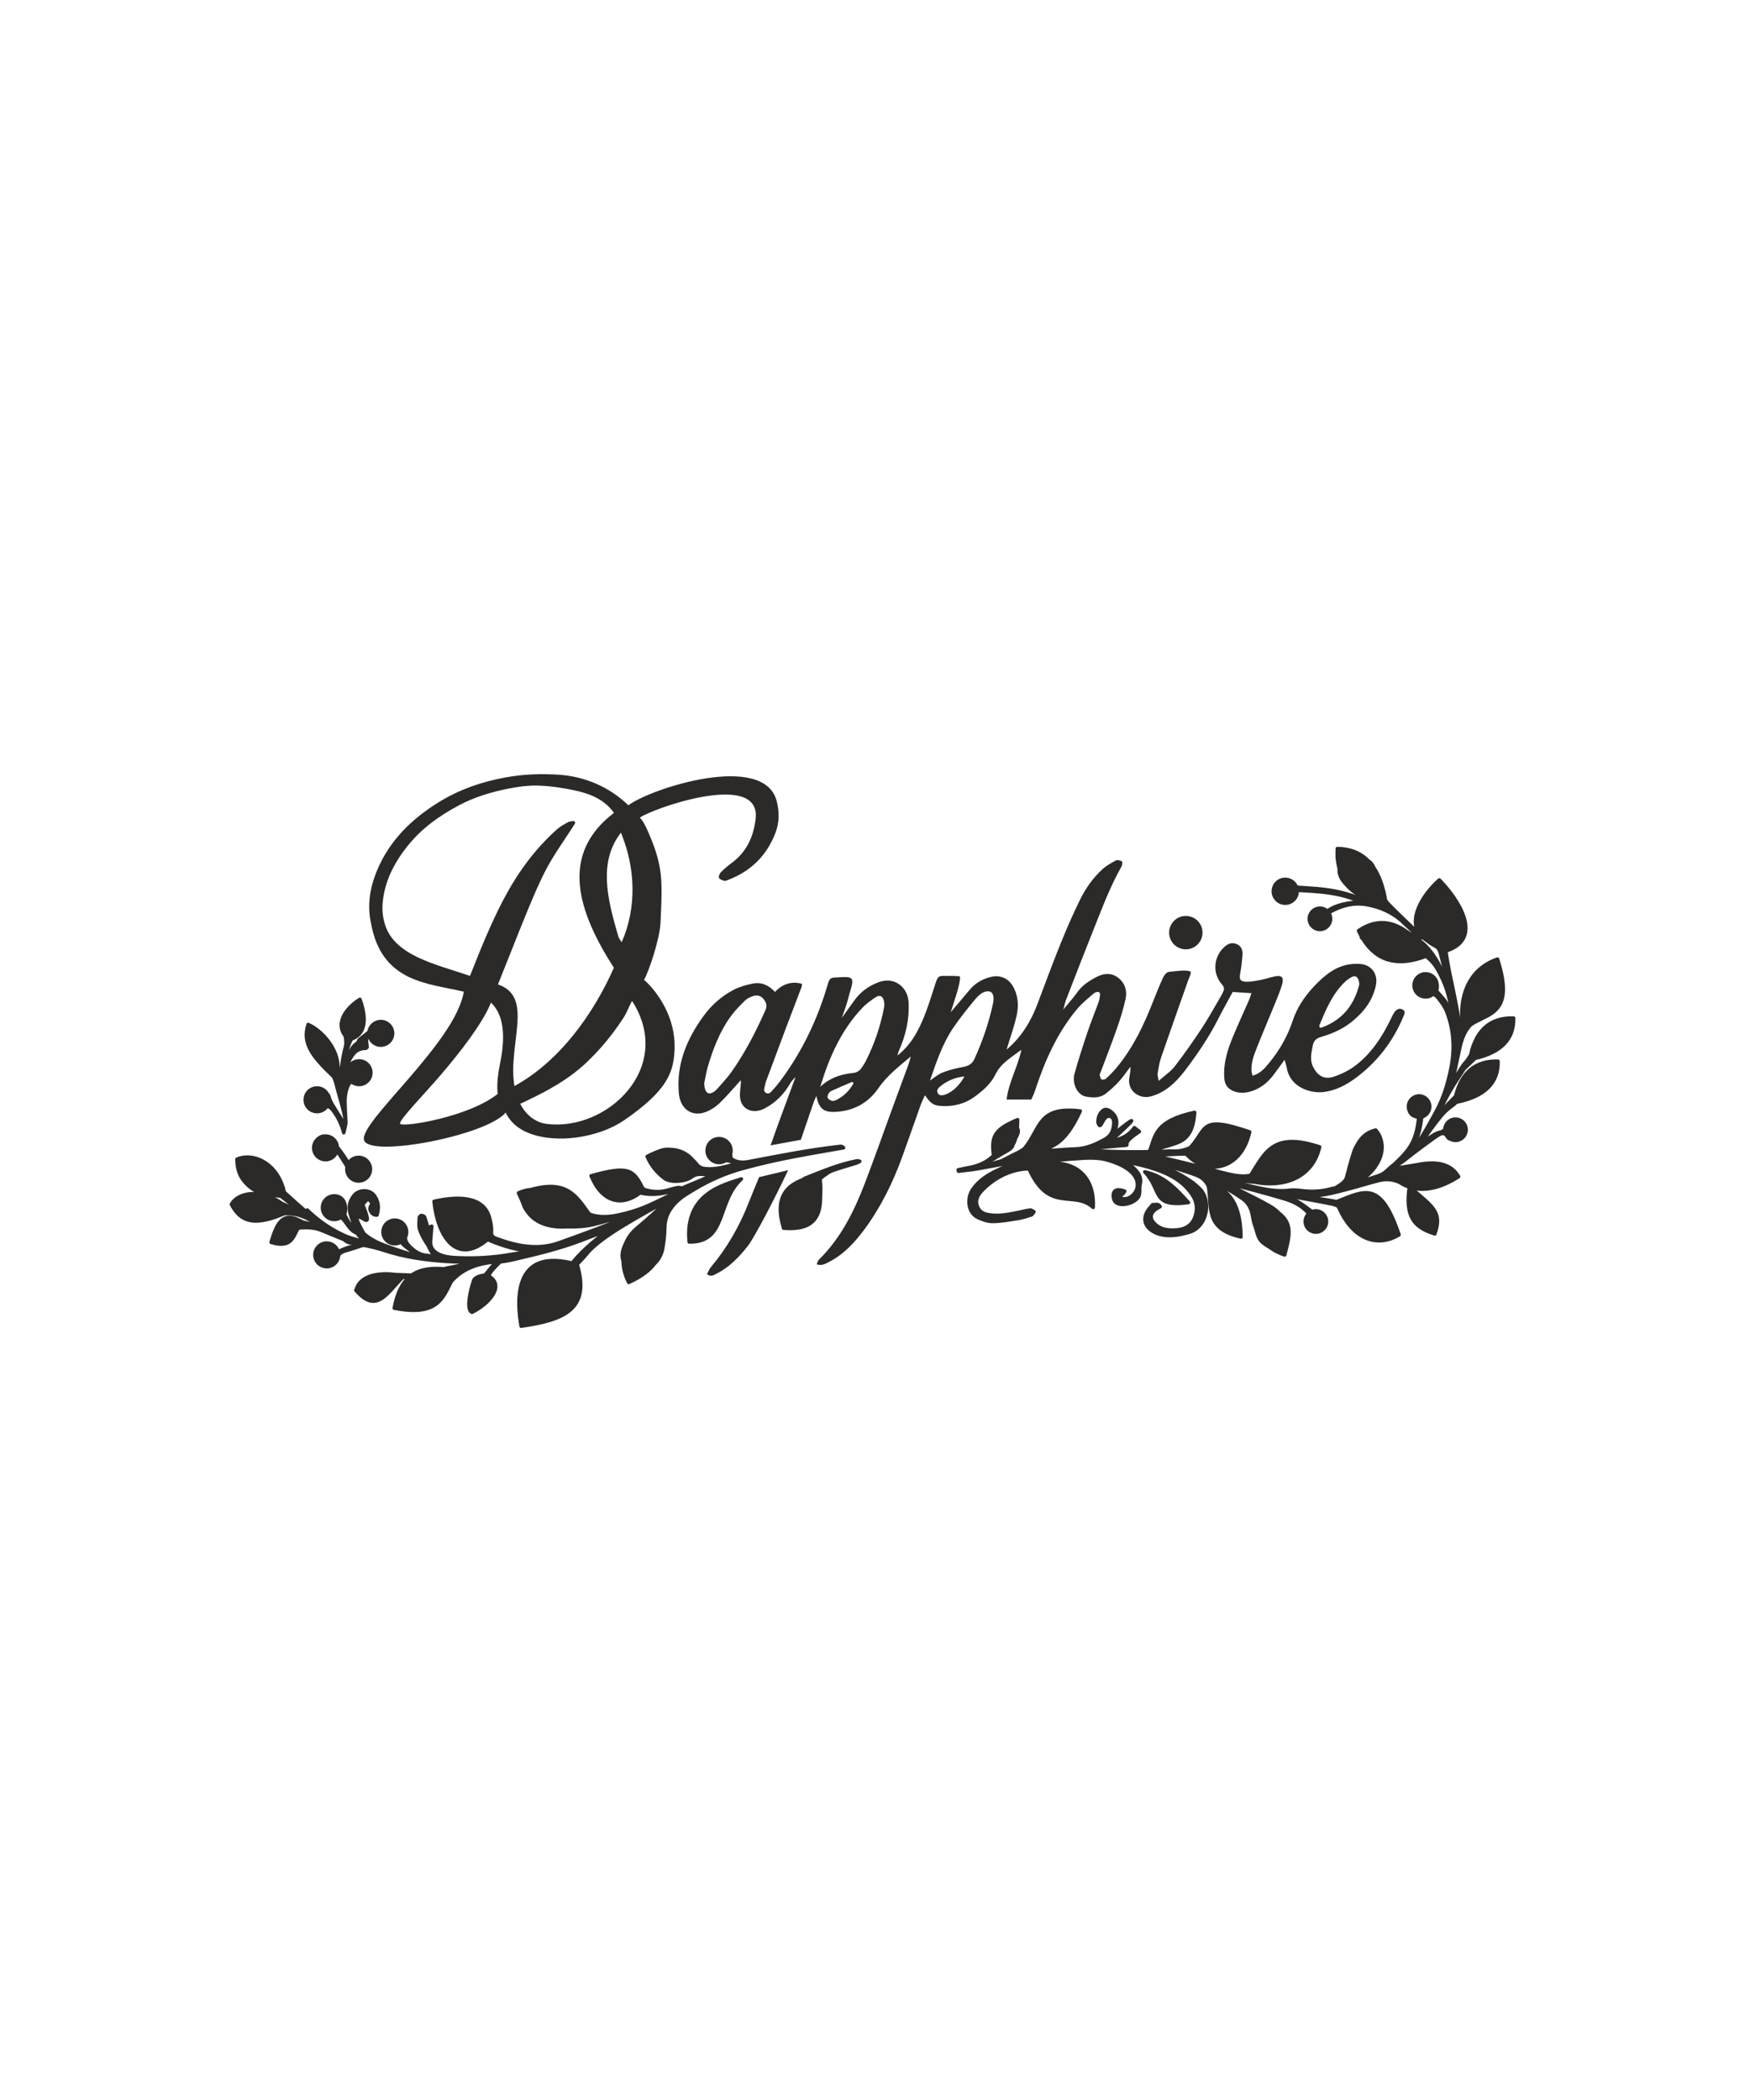<?xml version="1.0" encoding="UTF-8"?> <svg xmlns="http://www.w3.org/2000/svg" xmlns:xlink="http://www.w3.org/1999/xlink" xml:space="preserve" width="50mm" height="60mm" version="1.1" style="shape-rendering:geometricPrecision; text-rendering:geometricPrecision; image-rendering:optimizeQuality; fill-rule:evenodd; clip-rule:evenodd" viewBox="0 0 5000 6000"> <defs> <style type="text/css"> .str1 {stroke:#2B2A29;stroke-width:10;stroke-linecap:round;stroke-linejoin:round;stroke-miterlimit:10} .str0 {stroke:#2B2A29;stroke-width:10;stroke-linecap:round;stroke-linejoin:round;stroke-miterlimit:10} .fil0 {fill:none} .fil2 {fill:#2B2A29} .fil1 {fill:#2B2A29} </style> </defs> <g id="Слой_x0020_1">  <rect class="fil0" x="-6.13" y="5.67" width="5000" height="6000"></rect> <g id="_2119539998880"> <path class="fil1 str0" d="M1429.35 3605.25c1.37,-0.84 -39.84,36.13 -30.41,42.2 44.17,28.42 -5,79.87 -50.09,101.88 -17.54,-4.48 -6.06,-61.2 4.82,-91.41 3.24,-8.96 21.28,-13.94 30.23,-14.44 4.05,-0.23 23.15,-30.38 37.18,-38.93 -9.83,1.06 -16.4,2.05 -25.76,3.26 -42.79,6.37 -79.13,22.76 -106.03,53.97 -24.49,48.02 -40.25,100.09 -162.91,75.83 7.86,-43.36 22.62,-70.76 41.45,-87.74 -6.01,-0.09 -11.85,-0.39 -17.26,-0.15 -44.79,43.83 -74.54,106.47 -134.02,36.5l1.48 -2.42c12.96,-43.91 72.75,-47.45 111.57,-42.26 15.01,0.58 32.7,1.16 46.37,1.8 27.12,-19.26 61.04,-20.62 94.78,-17.96 1.07,-0.77 2.14,-1.52 3.33,-1.77 24.72,-4.77 49.51,-9.42 74.13,-17.17 -24.2,-0.74 -48.46,-0.78 -72.63,-2.37 -60.78,-3.95 -120.6,-12.47 -178.91,-31.73 -31.68,-10.45 -65.04,-16.19 -98.04,-21.72 -8.83,-1.49 -12.49,-7.75 -19.31,-10.43 -20.05,-7.89 -39.95,-16.21 -59.81,-24.57 -19.28,-8.11 -39.66,-8.8 -59.9,-7.76 -3.03,0.15 -6.1,1.32 -9.09,2.93 -13.09,25.28 -19.98,56.18 -76.02,38.7 15.23,-51.56 31.83,-87.86 79.65,-63.21 1.09,0.37 2.19,0.77 3.34,1.21l-0.35 0.33 0.01 0.08 0.35 -0.4c2.43,1.34 4.86,2.72 7.32,4.07l-0.01 0.02c15.88,3.66 31.8,7.33 45.9,10.6 -29.39,-23.16 -64.38,-37.62 -98.95,-34.47 -77.69,33.15 -118.13,25.86 -144.24,-15.74 -2.51,-3.41 -4.71,-7.25 -6.38,-11.41 19.93,-34.68 84.03,-44.33 143.78,-2.64 9.51,4.45 19.01,8.91 28.56,13.28 8,3.68 16.32,6.68 24.47,10l3.5 3.96 -3.49 -3.99 0.31 -0.25 -0.01 -0.01c-17.57,-13.61 -35.28,-27.03 -52.63,-40.93 -1.07,-0.84 -2.14,-1.59 -3.24,-2.24 -11.27,-1.17 -21.54,-2.76 -30.91,-4.8 -29.21,-0.87 -52.79,-13.96 -71.83,-35.5 -15.62,-17.66 -22.49,-39.07 -22.61,-65.43 42.35,-19.11 109.2,6.65 131.63,80.96l1.04 0.93c-0.12,0.59 -0.2,1.17 -0.26,1.75 0.86,3.02 1.63,6.12 2.34,9.29 0.91,1.4 2.04,2.73 3.41,3.99 18.55,17.14 37.53,33.8 56.52,50.43 0.74,0.65 3.34,-0.82 5.06,-1.29l1.14 -0.88c31.1,30.21 66.55,54.65 105.68,72.55 22.13,10.14 46.96,14.41 70.57,21.31l1.09 0.42 -1.09 -0.43 0.35 -0.5 -0.01 0c-12.65,-7.49 -26.77,-13.05 -34.21,-27.11l0 -0.01c-15.51,-5.04 -23.65,-18.46 -32.43,-30.41 -4.27,-5.85 -8.31,-11.21 -13.47,-14.99 -5.76,4.06 -12.82,6.34 -20.4,6.11 -18.61,-0.57 -33.22,-16.12 -32.65,-34.73 0.57,-18.61 16.11,-33.22 34.72,-32.65 25.27,0.78 36.44,25.78 28.54,53.67 8.09,17.12 17.6,32.97 32.12,45.09 -5.33,-15.61 -11.23,-31.05 -15.88,-46.85 -5.68,-19.35 -2.85,-36.41 10.66,-53.24 13.04,-16.31 44.91,-19.21 59.3,2.18 11.43,16.94 12.29,35.22 6.2,53.88 -11.59,2.5 -30.01,-16.94 -12.6,-31.94 -3.48,-4.43 -7.01,-8.91 -12.91,-16.41 -3.89,7.99 -14.54,14.54 -14.74,19.29 35.49,88.1 -15.39,11.15 -16.52,42.5 4.31,13.63 12.5,26.02 19,38.93l-0.47 0.62 0.48 -0.6 0.29 0.31 -1.14 0.78 -0.04 0.04 1.17 -0.82c27,24.71 61.21,34.84 94.55,46.53 18.46,6.47 37.23,12.04 55.93,17.83 2.12,0.66 4.58,0.23 5.07,0.24 -12.3,-9.16 -25.67,-18.53 -38.28,-28.83 -4.11,-3.33 -7.96,-7.03 -9.75,-12.28 -5.7,3.9 -12.64,6.09 -20.07,5.86 -18.61,-0.57 -33.23,-16.1 -32.66,-34.72 0.57,-18.62 16.12,-33.23 34.73,-32.65 18.61,0.57 33.22,16.1 32.65,34.72 -0.15,4.89 -1.32,9.51 -3.33,13.63 -0.86,9.74 4.03,17.98 10.43,24.7 13.68,14.38 29.46,26.08 50.67,27.55 36.29,4.76 16.51,4.25 4.45,-27.3 -9.64,-13.94 -18.63,-28.95 -24.31,-44.8 -3.92,-10.74 -1.85,-23.69 -1.71,-35.63 0.05,-2.26 3.77,-6.3 5.77,-6.3 3.2,0 8.36,1.95 9.29,4.39 3.8,9.84 6.28,20.18 9.58,31.43 1.59,-0.75 4.97,-2.35 10.99,-5.19 -1.21,15.37 -2.24,28.73 -3.36,42.06 -3.13,38.2 41.97,46.16 67.6,47.66 55.26,3.19 110,0.28 164.54,-9.54 20.79,-3.74 42.05,-4.68 63.08,-8.16 -43.81,-2.14 -84.92,-14 -124.89,-30.7 -2.54,-1.06 -4.81,-2.17 -6.8,-3.54 -89.93,76.54 -143.5,-9.35 -153.59,-108.72 59.6,-13.91 145.19,-19.72 159.83,51.85 2.96,11.06 4.94,24.48 4.35,30.62 -1.29,13.52 0.97,18.91 13.13,23.44 58.78,21.82 119.08,34.13 180.05,12.26 37.61,-13.48 173.25,-61.52 199.53,-78.96 0.01,-0.29 -10.07,1.04 -11.18,1.36 -29.89,8.48 -59.47,18.24 -89.65,25.5 -24.87,5.95 -49.99,7.11 -75.19,6.33 -48.12,3.42 -91.18,-9.05 -114.72,-43.65 -4.59,-5.8 -8.32,-12.5 -10.97,-20.36 -3.75,-11.17 -9.24,-21.74 -13.91,-32.42 11.91,-5.66 24.2,-8.8 34.51,-9.32 103.48,-29.14 129.86,16.72 167.86,69.6 9.24,3.96 19.38,5.87 29.99,6.89 24.35,2.3 47.82,-2.48 71.2,-8.36 58.09,-14.5 89.43,-33.74 147.38,-61.24 32.51,-15.37 -5.22,-4.4 -17.22,-1.19 -28.76,7.66 -57.69,10.45 -86.14,3.38 -52.12,40.23 -108.94,27.52 -140.09,-48.63 105.69,-29.81 121.44,-18.38 147.59,35.82 2.93,2.28 6.37,4.07 10.6,5.14 19.35,4.85 38.79,5.78 58.29,0.44 10.51,-2.83 20.8,-5.89 31.37,-7.95 1.68,-0.32 12.86,0.85 11.73,2.52 3.01,-4.22 75.45,-30.06 85.8,-39.8 -22.54,2.35 -39.58,-7.01 -59.34,7.81 -16.08,12.06 -58.65,16.53 -76.47,3.16 -22.01,-16.53 -39.27,-37.75 -49.38,-62.52 8.29,-5.04 40.98,-19.61 52.39,-20.17 32.65,-1.61 59.25,7.62 79.18,31.57 11.98,10.07 12.62,20.92 33.3,23.31 30.02,3.54 57.97,-5.44 86.15,-12.83 0.09,-1.47 0.2,-2.92 0.29,-4.39 -7.62,-1.95 -15.12,-4.57 -22.86,-5.65 -1.27,-0.19 -2.57,-0.33 -3.86,-0.44 -5.74,3.91 -12.73,6.12 -20.23,5.89 -18.82,-0.58 -33.59,-16.29 -33.01,-35.11 0.58,-18.92 16.29,-33.61 35.11,-33.03 18.82,0.58 33.6,16.3 33.02,35.12 -0.09,3.02 -0.58,5.93 -1.4,8.71l1.61 12.85c13.82,11.05 31.92,12.42 49.18,9.15 92.09,-17.27 169.56,-33.36 263.3,-43.81 2.85,-0.33 5.8,0.58 8.91,3.98 -102.91,18.3 -184.24,30.68 -287.68,59.01 -48.29,13.25 -94.42,33.14 -137.63,59.25 -18.46,11.16 -37.1,21.49 -52.66,37.07 -20.2,20.29 -32.35,43.06 -32.72,72.4 -0.26,19.58 -2.44,39.28 -5.77,58.57 -2.77,16.08 -9.37,31.14 -22.48,43.86l-0.15 -0.18c-14.03,19.21 -37,37.7 -74.79,54.76 -11.6,-22.91 -16.14,-44.07 -15.67,-63.48l-1.13 -0.34c-5.42,-19.58 3.02,-37.41 10.93,-53.96 7.14,-15.04 18.08,-28.11 31.84,-39.41 30.32,-24.84 58.64,-52.13 87.78,-78.42l-0.47 -0.5c-67.45,39.63 -190.21,101.87 -232.32,153.57 -8.82,10.8 -18.58,20.84 -28.12,31.04 39.42,130.54 -40.76,159.18 -160.17,176.59 -10.46,-60.42 -13.72,-143.55 39.95,-174.9l1.64 -1.28 0.2 0.21c23.25,-12.76 56.81,-16.08 104.4,-4.36l-0.37 -0.34c69.11,-85.53 161.56,-115.79 24.09,-63.82 -58.92,22.25 -119.86,37.35 -180.97,51.45 -18.05,4.39 -30.99,7.27 -48.52,9.16z"></path> <path class="fil1 str0" d="M4056.59 3131.32c16.74,1.15 29.38,15.64 28.24,32.38 -0.78,11.39 -7.74,20.88 -17.37,25.42 -1.74,1.22 -3.63,2.48 -5.72,3.82 -3.39,29.3 -9.22,58.38 -26.84,83.33 -0.35,0.48 -31.58,39.42 -19.09,27.03 7.44,-6.87 15.42,-13.37 21.72,-21.19 26.47,-32.85 45.8,-70.08 65.98,-106.89 20.77,-37.87 32.84,-78.67 41.53,-120.18 11.59,-55.45 9.33,-111.2 -11.53,-164.68 -5.21,-13.36 -14,-25.71 -23.05,-37.03 -4.28,-5.36 -9.16,-11.05 -15.72,-13.13 -6.34,5.52 -14.79,8.62 -23.85,8 -18.15,-1.24 -31.86,-16.96 -30.62,-35.11 1.24,-18.16 16.96,-31.87 35.12,-30.63 16.5,1.13 29.33,14.23 30.6,30.24 0.78,5.48 0.17,11.62 -1.94,18.2 33.92,40.06 25.59,21.73 49.55,94.25 0.49,-1.06 1.58,-2.28 1.35,-3.19 -9.06,-40.18 -13.97,-81.54 -31.26,-119.46 -10.04,-21.95 -20.32,-44.02 -38.36,-60.94 -3.58,-3.34 -7.25,-6.5 -11.03,-9.42 -81.34,30.84 -141.49,14.3 -180.44,-49.58 -1.16,-1.07 -2.52,-2.33 -4.24,-3.83l1.99 0.04c-3.56,-6.14 -6.94,-12.67 -10.13,-19.64 46.24,-31.52 92.33,-30.46 138.27,3.16 25.95,15.77 50.86,33.52 69.38,58.28 9.42,12.62 17.96,26.16 25,40.25 9.38,18.73 16.88,38.43 25.2,57.72l0.38 0.37 -0.39 -0.4 0.54 -0.33 0 0c-0.91,-4.97 -1.5,-10.02 -2.82,-14.89 -7.12,-26.35 -14.91,-52.51 -21.45,-79 -2.44,-9.93 -6.04,-16.71 -15.85,-21.71 -10.02,-5.14 -19.03,-12.26 -28.19,-19.06 -1.34,-0.9 -2.59,-1.83 -3.81,-2.79l-2.36 -1.67c-3.32,-0.37 -7.73,0.48 -9.82,-1.34 -15.65,-13.75 -31.1,-27.75 -46.12,-42.19 -29.39,-28.22 -65.54,-43.86 -104.39,-50.85 -37.7,-6.77 -73.99,2.92 -108.21,22.67l-0.04 1.48c3.41,5.3 5.2,11.7 4.73,18.47 -1.14,16.75 -15.64,29.38 -32.38,28.24 -16.74,-1.15 -29.38,-15.64 -28.23,-32.38 1.14,-16.75 15.64,-29.38 32.38,-28.24 7.37,0.51 13.94,3.59 18.89,8.32 26.86,-19.75 59.25,-23.28 93.89,-26.82 -58.18,-26.9 -118.34,-29.47 -179.99,-32.71 0.12,1.68 0.15,3.39 0.03,5.13 -1.29,18.78 -17.55,32.96 -36.34,31.67 -18.79,-1.28 -32.96,-17.54 -31.67,-36.33 1.28,-18.78 17.54,-32.96 36.32,-31.67 13.86,0.95 25.22,10.05 29.7,22.3 0.85,0.12 1.69,0.2 2.5,0.27 19,1.52 38.05,2.35 57.01,4.03 45.68,4.06 89.96,12.96 132.01,32.79 21.64,10.19 45.45,15.71 68.28,23.38l1.54 0.57 -1.54 -0.6 0.43 -0.49 -0.01 -0.01c-7.25,-3.79 -14.38,-7.87 -21.82,-11.28 -17.78,-8.19 -35.56,-16.42 -53.66,-23.89 -19.4,-7.97 -34.17,-22.32 -47.24,-37.32 -9.54,-10.95 -16.83,-24.59 -15.35,-41.22 -2.45,-8.52 -4.11,-17.53 -4.99,-27.03 -0.71,-2.25 -0.83,-4.71 -0.51,-7.31 -0.37,-7.16 -0.31,-14.57 0.18,-22.24 36.77,0.39 66.53,12.38 89.28,35.97 5.29,2.62 8.73,7.6 12.1,12.88 1.04,1.64 1.72,3.17 2.09,4.64 16.09,23.6 27.46,55.02 34.14,94.27 2.43,3.92 5.18,7.58 8.3,10.74 29.67,30.01 60.4,58.96 90.85,88.2 -8.48,-10.1 -12.61,-21.8 -13.36,-34.34 -2.36,-40.6 30.94,-90.05 67.99,-122.8 53.7,54.69 129.64,167.89 18.69,203.17 11.15,83.79 38.57,164.99 41.22,250.68 1.8,-16.55 3.3,-33.15 5.16,-49.69 -7.19,-85.52 28.12,-153.21 101.22,-177.92 28.39,89.07 16.42,126.42 -8.52,148.26 -2.24,2.31 -4.31,3.98 -6.22,4.98 -18.45,13.46 -42,20.93 -61.75,34.16 -17.83,18.15 -26.31,42.6 -31.96,68.91 -6.02,27.9 -11.79,55.83 -17.89,83.71 -0.49,2.28 -2.55,4.22 -3.87,6.34l0 -0.01 -0.2 0.14 0 0.02 -9.36 25.6c15.03,-25.88 38.64,-66.79 45.29,-73.6 5.95,-6.08 12.52,-15.26 17.81,-24.88 1.17,-5.31 2.48,-10.42 3.93,-15.33l-0.37 -0.14 1.3 -2.9c1.59,-5.1 3.34,-9.96 5.23,-14.61l0 -0.01c1.69,-4.12 3.5,-8.08 5.42,-11.85l0 -0.05 0.07 -0.08c21.19,-41.43 56.85,-61.5 107,-60.21 1.59,59.62 -35.09,98.03 -110.01,115.2l-31.1 29.69c-38.23,57.1 -48.08,74.9 -76.47,133.75l-0.12 0.16 0 0.01 -0.14 0.16 -0.12 0.18 -0.01 0 -1.03 1.4 1.42 -1.91c4.92,-5.37 9.89,-10.72 14.8,-16.11 5.97,-6.58 11.95,-13.16 17.9,-19.75l0.95 -0.67 18.22 -18.64c16.6,-68.4 57.01,-101.85 121.23,-100.31 1.77,62.22 -38.18,101.41 -119.82,117.54 -2.3,3.06 -5.28,5.87 -9.1,8.5 -12.86,8.84 -24.81,19.83 -34.7,31.88 -19.96,24.47 -38.24,50.29 -56.19,77.01 10.09,-6.93 19.98,-14.21 30.34,-20.65 6.94,-4.33 14.29,-9.11 22.05,-10.8 6.72,-1.44 12,-3.84 15.51,-8.24l0.06 -1.3c1.14,-16.75 15.64,-29.39 32.38,-28.24 16.75,1.14 29.38,15.64 28.24,32.39 -1.15,16.74 -15.64,29.38 -32.39,28.23 -4.08,-0.27 -7.92,-1.35 -11.38,-3.06 -4.13,-1.06 -7.67,-3.41 -10.12,-7.77l-0.77 -1.31c-0.45,-0.6 -0.86,-1.21 -1.28,-1.83 -5.83,-7.64 -13.16,-6.88 -20.31,-2.88 -14.85,8.33 -81.38,58.69 -94.45,69.48 -16.97,14 -40.5,26.54 -47.13,35.23 8.91,-3.24 18.13,-5.8 26.62,-9.87l50.54 -8.21 0 0c50.57,-10.34 96.55,-6.08 119.33,34.01 -45.79,29.29 -110.59,54.78 -169.06,15.97 -18.92,-8.45 -38.53,-10.11 -59.01,-4.93 -28.26,7.12 -56.06,16.08 -84.31,23.38 -44.18,11.37 -88.09,25.48 -134.84,17.62 -18.04,-3.03 -36.1,-5.77 -54.67,-5.93 12.24,2.41 24.39,5.25 36.7,7.21 20,3.16 40.12,5.63 60.14,8.65 18.83,2.88 37.68,5.53 56.31,9.33 80.29,-30.97 125.38,-62.56 178.56,94.57 -35.42,22.31 -79.61,25.07 -118.37,-4.36 -2.84,-1.72 -5.42,-3.83 -7.76,-6.42 -17.65,-15.72 -33.92,-38.57 -47.39,-69.84 -5.71,-4.05 -12.47,-6.02 -19.17,-7.38 -45.17,-9.07 -90.57,-17.03 -135.87,-25.32 -1.18,-0.21 -2.49,0.18 -6.73,0.57 6.52,2.6 10.39,4.77 14.54,5.7 21.57,4.85 39.46,16.64 56.75,29.58 5.14,3.84 10.06,8 15.49,11.28 3.99,-1.51 8.35,-2.22 12.89,-1.91 16.75,1.14 29.38,15.63 28.24,32.38 -1.15,16.74 -15.63,29.38 -32.38,28.24 -16.75,-1.15 -29.39,-15.65 -28.24,-32.39 0.52,-7.65 3.84,-14.46 8.88,-19.47 -0.63,-3.4 -3.47,-6.35 -8.95,-11.47 -18.13,-16.97 -40.51,-26.24 -63.54,-33.01 -55.69,-16.44 -111.81,-31.47 -168.83,-44.75 14.52,6.98 29.17,13.72 43.49,21.02 29.4,14.94 59.24,29.11 87.7,45.65 9.77,5.69 18.79,12.39 26.46,20.42 36.92,28.41 32.15,60.54 15.91,119.14 -17.04,-5.59 -30.29,-12.49 -40.87,-20.75 -7.89,-4.34 -15.39,-9.18 -22.37,-15.07 -15.12,-12.78 -15.61,-32.36 -22.16,-49 -4.39,-11.07 -5.3,-23.46 -8.15,-35.18 -4.04,-16.59 -12.55,-30.72 -26.59,-40.48 -15.56,-10.77 -31.69,-20.81 -47.96,-30.48 -12.94,-7.72 -26.45,-14.42 -39.72,-21.56 -1.21,-0.43 -2.39,-0.87 -3.59,-1.3 1.03,0.66 2.03,1.31 3.03,1.97 7.83,6.19 16.3,11.86 23.37,19.04 31.4,21.73 59.07,53.24 60.18,141.51 -102.39,-22.85 -82.79,-81.37 -92.72,-144.06 -6.43,-14.69 -17.64,-26.1 -34.42,-32.4 -37.39,-14.01 -76.37,-23.8 -113.71,-37.9 -29.66,-11.2 -59.89,-15.25 -91.15,-15.78 20.17,4.45 40.45,8.34 60.39,13.46 46.54,11.9 89.96,31.03 129.59,58.27 8.32,5.76 15.84,12.69 23.3,19.57 34.85,32.2 24.87,110.79 -31.35,126.07 -22.22,6.02 -44.17,10.71 -67.59,7.92 -13.1,-1.55 -24.64,-5.2 -35.55,-12.18 -22.45,-14.32 -27.48,-36.65 -12.66,-58.91 3.85,-5.77 8.87,-10.74 13.38,-16.09 0,0 0.57,-0.49 0.57,-0.49 6.78,1.54 15.41,-4.58 21.02,5.83 -4.27,2.49 -8.67,4.61 -12.56,7.42 -16.45,11.8 -17.56,27.23 -2.98,41.59 18.02,17.76 40.72,19.27 63.98,17.39 22.38,-1.82 40.77,-12.05 49.5,-33.1 10.05,-24.21 7.73,-47.59 -8.29,-70.15 -25.26,-35.61 -60.98,-55.17 -100.42,-68.86 -27.73,-9.65 -56.53,-16.21 -85.44,-21.65 8.6,7.25 18.08,13.73 25.63,21.94 10.91,11.92 17.78,24.83 13.11,43.13 -2.8,10.99 1.81,24.04 -4.92,34.92 -12.75,20.71 -64.97,33 -70.62,3.81 -5.62,-28.85 16.09,-26.83 31.9,-20.41 -2.28,3.11 -4.17,6.68 -7.02,9.15 -1.29,1.14 -3.75,0.95 -5.95,1.03l1.9 9.42c35.65,16.57 100.94,-66.75 -35.26,-107.86 -32.74,-9.89 -66.28,-6.77 -99.69,-4.15 -9.38,0.71 -18.8,1.02 -28.42,2.16l-30.54 3c-7.6,0.16 -15.08,0.93 -22.46,2.2l-0.05 0.01c0.02,0 0.03,0 0.05,-0.01l-0.05 0.01c-14.92,2.6 -29.46,7.34 -43.95,13.75 3.87,0.77 7.73,1.61 11.58,2.45 94.99,-33.7 175.81,10.96 169.61,115.14 -56.25,-50.95 -125.32,18.2 -183.13,-109.86 -8.88,-0.86 -19.2,0.31 -30.96,2.68 -38.85,7.84 -73.65,28.29 -101.75,56.93 -11.58,11.83 -22.26,26.67 -15.55,46.2 5.77,16.75 18.53,22.84 34.74,25.25 30.3,4.55 59.42,-2.23 88.68,-8.23 9.33,-1.9 18.59,-4.48 28.05,-5.46 3.37,-0.34 7.13,3.1 10.74,4.82 -2.59,3.12 -4.57,8 -7.83,9.07 -12.67,4.14 -25.57,8.13 -38.69,10.22 -23.74,3.79 -47.7,8.3 -71.57,8.41 -14.56,0.06 -30.15,-5.46 -43.49,-12.1 -26.01,-12.92 -31.96,-53.55 -12.66,-80.69 16.62,-23.39 39.94,-38.91 65.31,-51.35 18.24,-8.96 36.82,-17.24 55.29,-25.79l6.37 -2.32 -6.39 2.31 -0.34 -0.56 -0.01 -0.01 0 0.01c-7.42,1.39 -14.86,2.76 -22.28,4.15 -27.86,5.26 -55.67,10.89 -83.64,15.6 -18.49,3.12 -37.16,4.89 -55.76,7.23 -0.3,-1.33 -0.56,-2.68 -0.85,-4.01 9.83,-2.02 19.61,-4.24 29.48,-6.04 27.19,-4.91 51.89,-14.8 71.64,-34.73 -7.68,-55.85 3.51,-75.15 68.76,-102.58 -0.06,8.9 -0.41,16.92 -1.02,24.14 4.5,6.23 3.1,14.6 -2.55,25.13l-1.22 -0.09c-2.26,9.52 -5.25,16.97 -8.83,22.9 -0.95,6.36 -6.62,11.9 -16.97,17.52 -20.26,11.01 -39.63,23.7 -59.37,35.66 0.69,1.65 1.42,3.31 2.13,4.96 9.95,-3.07 19.85,-6.21 29.82,-9.2 4.09,-1.22 8.25,-2.1 12.41,-3.15l-0.01 0 0.4 -0.34 0 0.01c13.89,-7.15 27.53,-14.85 41.72,-21.36 8.29,-3.81 15.77,-8.4 22.62,-13.61 47.78,-57.35 37.32,-122.01 159.86,-107.27 -35.89,78.58 -69.28,100.66 -104.32,109.09l12.03 3.05c1.75,0.47 3.47,0.83 5.16,0.73 24.61,-1.39 49.18,-3.79 73.81,-4.58 30.9,-0.98 57.71,-13.06 84.02,-27.7 19,-10.59 24.68,-27.88 25.08,-47.72 0.16,-7.72 -2.4,-15.7 -11.46,-17.71 -21.21,-4.69 -24.34,44.16 -33.33,19.27 -1.2,-3.32 -0.21,-7.52 0.21,-11.3 1.55,-13.02 11.61,-26.45 20.3,-27.43 10.04,-1.14 25.16,11.4 29.84,23.26 7.17,18.1 -0.93,33.51 -7.25,49.38l0.28 0.34 -1.18 0.67 -0.04 0.05 1.22 -0.71c-15.42,8.06 129.86,-106.94 -6.39,16.29 27.89,-3.68 50.04,-14.45 66.67,-37.41 4.39,3.43 8.1,6.35 14.28,11.18 -89.98,59.22 41.77,26.55 -141.29,49.49 -0.09,1.26 -0.17,2.54 -0.26,3.82 3.76,0.63 7.5,1.73 11.27,1.85 32.3,1.07 64.62,2.48 96.92,2.83 20.6,0.21 41.2,-0.11 61.79,-0.5 17.67,-45.66 14.14,-87.51 129.4,-112.4 -6.52,102.1 -62.73,81.91 -121.38,112.26l17.47 -0.3c13.92,-0.22 27.87,-1.66 41.77,-1.15 18.45,0.7 34.6,-3.12 49.26,-10.06 50.29,-54.08 25.24,-94.33 170.11,-44.79 -25.28,112.71 -126.18,125.23 -181.29,62.97 -9.41,0.06 -18.84,0.15 -28.25,0.53 -21.4,0.87 -42.78,2.25 -65.49,3.47 48.31,11.7 95.01,22.85 141.58,34.38 26.47,6.56 52.55,14.88 79.18,20.4 18.78,3.87 37.81,6.48 56.83,2.3 41.56,-66.14 64.44,-125.41 197.4,-81.25 -21.22,92.21 -107.41,116.42 -185.71,100.65 -3.99,-0.21 -7.98,-0.53 -11.94,-0.96 -24.47,-2.72 -48.8,-7.86 -72.79,-13.66 -23.39,-5.65 -46.25,-13.61 -69.45,-20.24 -6.58,-1.9 -13.5,-2.61 -20.8,-1.73 56.43,16.74 112.29,35.96 169.49,49.29 34.1,7.94 69.48,15.12 105.66,10.47 13.04,-1.66 26.7,0.33 39.94,1.76 27.55,2.97 54.51,1.03 81.13,-6.67 2.76,-0.79 5.64,-1.17 8.53,-1.47 13.34,-7.65 29.63,-18.22 32.58,-29.24 6.07,-22.6 11.24,-43.9 17.47,-62.75 2.79,-10.69 6.55,-21.16 12.81,-30.96 11.52,-21.56 27.45,-36.88 53.22,-42.7 6.79,7.55 11.36,15.64 14.03,24.3 15.56,43.87 -13.76,94.11 -62.26,123.73 9.92,-2.77 19.92,-5.33 29.64,-8.71 31.11,-10.75 36.21,-9.33 55.18,-27.8 5.45,-5.23 11.79,-9.58 17.31,-14.76 42.84,-40.09 62.38,-64.99 68.93,-133.45l-0.98 -0.06c-3.98,-0.27 -7.72,-1.3 -11.11,-2.94 -4.99,-1.3 -9.06,-5.15 -12.1,-9.61 -1.73,-2.53 -2.79,-5.05 -3.34,-7.56 -1.36,-3.82 -1.98,-7.97 -1.68,-12.27 1.14,-16.74 15.64,-29.38 32.38,-28.24z"></path> <path class="fil2" d="M2168.89 3363.29l83.04 -19.93c-38.7,81.93 -96.78,193.24 -115.52,216.87 -24.89,31.4 -53.08,61.31 -90.48,79.45 -7.32,3.55 -14.77,9.57 -25.95,0.85 3.63,-6.69 6.42,-14.59 11.44,-20.59 46.49,-55.42 81.74,-117.25 107.96,-184.56 9.4,-24.18 19.75,-48.02 29.51,-72.09z"></path> <path class="fil2" d="M2201.7 3272.37l86.45 -15.85c13.23,-38.92 23.84,-69.46 36.99,-108.41 1.7,-4.94 4.21,-9.6 7.42,-16.77 6.97,35.24 19.93,46.78 52.66,45.51 52.12,-2.04 94.81,-24.65 124.21,-67.38 24.5,-35.61 57.38,-61.17 92.94,-90.97 -3.24,10.87 -4.84,17.69 -7.24,24.2 -15.08,41.27 -30.4,82.46 -45.54,123.73 -26.07,71.25 -51.27,142.84 -78.37,213.7 -30.83,80.67 -68.86,157.34 -131.54,219.05 -2.97,2.94 -3.88,7.99 -6.27,13.2 14.92,4.79 25.22,-1.6 35.63,-7.03 42.73,-22.16 74.35,-56.89 102.15,-94.72 46.48,-63.28 80.52,-133.47 107.29,-207.18 17.47,-48.03 34.03,-96.35 51.29,-144.44 3.54,-9.9 8.36,-19.32 12.93,-29.79 15.68,22.98 23.92,29 43.91,30.52 35.85,2.72 69.07,-5.03 98.44,-26.59 23.65,-17.35 46.15,-36.61 58.96,-63.11 15.75,-32.61 45.21,-48.57 74.31,-70.74 -10.81,50.3 -36.46,92.6 -42.37,142.29l70.56 0c3.64,-8.41 7.63,-15.95 10.24,-23.92 27.68,-84.81 63.02,-165.76 120.76,-234.86 13.93,-16.65 31.38,-30.49 47.9,-44.75 3.37,-2.9 10.9,-5.63 15.24,-2.76 3.86,2.56 1.8,9.26 1.48,13.81 -0.36,4.87 -1.76,9.83 -3.45,14.44 -10.71,29.32 -22.44,58.33 -32.37,87.88 -12.85,38.31 -25.32,76.79 -36.12,115.68 -8.03,28.85 7.99,61.34 31.94,65.89 19.5,3.69 40.21,4.88 57.29,-8.42 13.26,-10.36 25.98,-21.77 37.28,-34.22 12.11,-13.29 22.22,-28.37 33.22,-42.7 0.51,11.73 -1.82,21.96 -3.43,32.31 -3.75,24.23 9.94,45.13 33.44,52.27 16.08,4.93 30.73,0.51 45.35,-5.57 38.34,-15.9 64.44,-46.3 88.06,-78.1 32.55,-43.78 62.99,-89.17 87.67,-138.17 13.05,-25.89 27.47,-51.09 41.03,-76.22 17.72,1.15 34.28,2.24 53.48,3.48 -3.03,8.6 -4.72,14.54 -7.15,20.12 -15.02,34.39 -30.79,68.48 -45.21,103.1 -15.89,38.16 -28.43,77.15 -25.19,119.61 1.27,16.54 7.81,28.1 22.83,35.37 16.99,8.23 34.46,7.72 51.81,2.82 27.68,-7.79 48.99,-24.99 66.13,-47.67 10.06,-13.36 19.84,-26.92 31.59,-42.97 2.88,10.82 5.33,18.05 6.72,25.5 10.15,53.57 68.01,71.13 104.41,66.59 44.88,-5.6 81.13,-29.8 114.13,-57.81 50.48,-42.82 88.09,-95.84 113.77,-157.07 3,-7.11 7.96,-15.08 -1.52,-20.62 -8.74,-5.11 -17.07,-1.4 -22.58,5.85 -5.07,6.69 -8.52,14.69 -12.24,22.34 -24.74,50.94 -55.6,97.63 -101.07,132.18 -17.7,13.42 -38.83,23.62 -59.9,30.92 -27.95,9.69 -47.45,-1.6 -60.53,-28.16 -10.03,-20.32 -4.4,-40.28 -0.77,-60.39 2.34,-12.77 9.21,-20.52 22.99,-24.5 32.01,-9.26 62.17,-22.25 88.81,-43.84 34.25,-27.74 59.45,-60.08 68.59,-103.98 6.48,-31.1 -11.8,-57.72 -43.03,-60.63 -38.1,-3.54 -71.34,8.78 -100.44,32.5 -12.57,10.23 -24.38,21.55 -35.37,33.46 -25.65,27.85 -46.51,58.83 -58.62,95.2 -14.48,43.54 -36.46,83.15 -65.38,118.61 -13.08,16.02 -26.41,33.04 -49.63,39.28 -1.25,-5.27 -2.72,-9.15 -2.97,-13.12 -1.49,-23.37 6.51,-44.9 14.84,-65.92 17.44,-44.21 36.31,-87.85 54.23,-131.85 6.69,-16.41 13.26,-32.97 18.35,-49.93 5.97,-19.92 -1.09,-27.19 -21.11,-22.89 -13.14,2.81 -25.98,7.21 -39.18,9.81 -13.11,2.61 -26.5,5.3 -39.76,5.39 -19.77,0.15 -23.25,-6.39 -19.47,-25.19 3.33,-16.54 4.9,-33.46 6.3,-50.27 1.15,-14.41 -2.73,-26.95 -18.01,-32.68 -14.87,-5.53 -26.05,1.07 -36.25,11.12 -28.71,28.26 -31.46,73.67 -4.82,104.02 7.02,7.99 7.93,14.11 3.51,22.53 -2,3.78 -3.69,7.71 -5.87,11.35 -17.96,30.53 -34.82,61.75 -54.29,91.27 -24.5,37.21 -50.15,73.82 -77.34,109.1 -11.69,15.14 -28.59,26.26 -46.18,41.97 -1.7,-9.99 -4.03,-15.47 -3.21,-20.47 2.48,-15.32 4.66,-30.97 9.66,-45.54 25.37,-73.77 51.69,-147.2 77.51,-220.82 2.46,-7.05 10.55,-23.14 6.94,-25.25 -10.85,-6.33 -42.67,-1.15 -62.1,0.7 -5.76,0.55 -12.78,8.57 -15.66,14.8 -10.72,23.17 -20.35,46.85 -29.65,70.62 -26.19,67.05 -57.02,131.51 -103.26,187.42 -9.48,11.44 -20.04,22.07 -30.92,32.19 -2.81,2.6 -10.05,3.84 -12.92,2.05 -3.12,-1.97 -4.12,-8.14 -4.88,-12.65 -0.39,-2.46 1.58,-5.33 2.58,-8 15.41,-41.18 31.57,-82.12 46.06,-123.67 9.75,-28.04 18.89,-56.53 25.09,-85.51 5.19,-24.26 -2.18,-47.06 -23.34,-62.11 -18.66,-13.23 -39.7,-10.84 -58.66,-1.06 -21.31,10.99 -41.6,23.81 -56.07,44.39 -11.79,16.75 -25.75,31.95 -38.73,47.82 -0.61,1.21 -1.22,2.38 -1.82,3.6 0.42,-1.34 0.85,-2.67 1.27,-4.03 2.45,-8.84 4.18,-17.96 7.47,-26.46 27.41,-70.68 54.73,-141.39 82.89,-211.76 22.89,-57.21 44.73,-114.92 75.37,-168.66 2.36,-4.12 3.18,-13.48 1.18,-14.75 -4.64,-2.91 -12.81,-4.91 -17.08,-2.64 -13.65,7.21 -27.62,14.99 -38.85,25.38 -26.19,24.16 -47.15,53.17 -62.8,84.97 -20.02,40.57 -38.28,82.12 -55.2,124.09 -23.63,58.47 -45.58,117.61 -67.75,176.66 -18.74,49.91 -46.08,93.78 -86.93,128.6l-1.33 0.79 0.78 -1.3c9.6,-31.82 21.02,-63.26 28.26,-95.6 6.38,-28.68 4.84,-57.84 -10.84,-84.63 -12.69,-21.69 -35.07,-31.89 -59.33,-26.84 -25.92,5.43 -47.51,17.63 -64.49,38.16 -17.21,20.77 -34.83,41.18 -53.58,63.26 6.09,-19 29.32,-85.23 26.38,-100.51 -0.59,-3.07 -4.81,-2.38 -6.81,-2.51 -6.36,-0.42 -12.75,-0.66 -19.14,-0.54 -39.31,0.6 -34.95,-6.39 -48.91,36.67 -13.71,42.42 -26.91,85.15 -48.6,124.51 -14.01,25.41 -31.79,47.63 -54.66,66.04 0.46,-4.96 1.92,-9.41 3.79,-13.65 19.32,-43.39 29.74,-88.42 27.77,-136.27 -1.94,-46.87 -41.49,-75.48 -85,-59.68 -27.86,10.11 -51.45,26.83 -69.17,51.02 -11.47,15.69 -22.67,31.55 -36.67,50.97 7.45,-22.44 14.75,-40.07 18.93,-58.41 4.06,-17.9 14.01,-40.34 9.98,-50.66 -4.29,-10.99 -28.99,-6.54 -43.71,-6.22 -18.2,0.43 -20.62,2.73 -26.01,21.29 -29.32,100.35 -73.95,193.17 -136.9,276.81 -6.4,8.5 -13.39,16.56 -20.54,24.44 -4.66,5.08 -9.59,11.95 -17.83,7.71 -8.05,-4.11 -6.24,-11.68 -4.3,-18.77 1.33,-4.78 1.96,-9.81 3.66,-14.41 19.5,-52.54 39.07,-105.05 58.81,-157.5 12.23,-32.52 25.04,-64.86 37.12,-97.44 2.52,-6.79 10.44,-23.04 4.82,-24.47 -29,-7.38 -54.94,1.82 -75.1,23.77 -17.68,-19.47 -38.94,-28.83 -63.62,-23.89 -18.53,3.69 -37.52,8.9 -54.17,17.6 -34.92,18.22 -64.02,44.06 -87.31,76.27 -47.53,65.74 -77.12,137.33 -69.52,220.11 4.05,44.28 37.39,67.99 77.13,52.78 14.11,-5.41 27.97,-14.35 38.85,-24.85 21.22,-20.5 40.24,-43.25 60.86,-65.83 0.18,2.87 0.54,4.87 0.42,6.84 -0.87,14.11 -3.72,28.34 -2.45,42.21 2.97,32.67 34.68,50.23 70.86,31.22 31.43,-16.53 55.47,-41.24 73.1,-72.25 3.42,-6 8.91,-10.84 13.41,-16.2l1.37 -0.79 -0.79 1.34c-13.23,35.88 -26.47,71.76 -39.7,107.61 -11.39,30.92 -20,54.62 -30.96,86.08zm237.05 -177.5c-1.09,-1.33 -2.2,-2.69 -3.29,-4.02 -19.39,8.32 -38.79,16.53 -58.05,25.16 -3.73,1.66 -7.79,4.36 -9.72,7.7 -2.24,3.87 -4.54,10.31 -2.82,13.26 2.45,4.14 8.33,7.59 13.23,8.5 4.28,0.79 9.67,-1.63 13.91,-3.9 20.31,-10.88 35.82,-26.62 46.74,-46.7zm949.32 -477.88c26.34,0 47.69,21.34 47.69,47.69 0,26.34 -21.35,47.69 -47.69,47.69 -26.35,0 -47.7,-21.35 -47.7,-47.69 0,-26.35 21.35,-47.69 47.7,-47.69zm-632.18 458.44c-28.28,3.07 -49.78,12.81 -68.97,28.14 -6.42,5.14 -12.24,11.42 -7.49,19.8 4.73,8.39 13.36,6.36 21.01,4.18 3.37,-0.97 6.54,-2.73 9.67,-4.39 19.32,-10.33 33,-26.11 45.78,-47.73zm1014.18 -140.5c1.88,0.66 3.39,1.85 4.4,1.48 58.17,-20.38 93.11,-61.86 108.46,-120.7 1.19,-4.42 0.43,-9.87 -0.97,-14.36 -3.51,-11.56 -10.59,-14.95 -20.86,-9.32 -7.33,4.03 -14.36,9.26 -20.31,15.17 -34.56,34.28 -52.88,78.15 -70.96,122.13 -0.67,1.63 0.12,3.87 0.24,5.6zm-944.01 -102.23c-20.26,-2.8 -35.46,17.02 -47.67,31.94 -19.17,23.5 -38.15,47.31 -55.11,72.41 -30.95,45.84 -48.12,97.99 -66.17,150.1 12.88,-8.35 23.78,-18.1 36.53,-23.07 18.31,-7.09 37.76,-11.78 57.14,-15.41 14.89,-2.79 26.13,-7.45 32.97,-22.41 23.68,-51.64 41.88,-105.02 53.72,-160.53 2.48,-11.65 2.72,-31.06 -11.41,-33.03zm-814.09 262.81c0.82,6.18 0.82,10.54 1.97,14.57 4.18,14.59 12.54,17.71 25.44,9.51 3.54,-2.28 6.9,-5.09 9.62,-8.27 13.85,-16.03 28.74,-31.35 40.91,-48.57 38.92,-55.11 69.62,-114.86 96.96,-176.45 5.39,-12.15 2.73,-21.72 -4.87,-31.41 -8.15,-10.39 -18.86,-12.65 -30.41,-8.87 -7.93,2.6 -16.37,6.33 -22.18,12 -14.15,13.74 -28.23,27.94 -39.95,43.75 -32.49,43.76 -51.75,94.06 -67.1,145.83 -4.78,16.21 -7.24,33.1 -10.39,47.91zm332.4 8.93c25.89,-24.37 57.65,-35.31 92.12,-38.66 11.08,-1.1 18.74,-5.46 24.64,-13.96 4.46,-6.4 8.88,-12.9 12.39,-19.81 24.83,-48.84 42.18,-100.32 52.5,-154.1 1.19,-6.06 0.85,-12.9 -0.72,-18.84 -3.6,-13.66 -11.9,-17.5 -23.68,-9.66 -13.44,8.94 -26.92,18.62 -37.94,30.29 -60.33,63.77 -94.78,141.59 -119.71,224.38l-0.81 1.33 1.21 -0.97z"></path> <path class="fil1 str1" d="M3270.77 3348.24c50.41,53.42 17.38,101.94 124.76,87.66 -39.97,-45.43 -73.8,-76.88 -124.76,-87.66z"></path> <path class="fil1 str1" d="M2118.27 3368.41c-71.75,66.16 -40.8,181.92 -149.1,180.07 -14.04,-139.13 99.71,-163.52 149.1,-180.07z"></path> <path class="fil1 str1" d="M2342.7 3368.66c3.51,19.9 1.73,39.69 1.35,57.85 -1.09,51.16 -22.22,89.63 -105.24,82.6 -27.48,-90.78 11.78,-121.81 54.29,-138.3 2.82,-2.2 5.75,-4.14 8.93,-5.4 47.13,-18.69 93.99,-38.34 144.04,-48.28 3.02,-0.59 6.06,-0.94 10.39,1.03 -3.3,1.66 -6.39,3.8 -9.84,4.89 -22.92,7.2 -46.18,13.5 -68.8,21.59 -9.28,3.3 -17.45,10.07 -25.71,15.85 -3.63,2.54 -6.81,5.24 -9.41,8.17z"></path> <path class="fil1 str1" d="M4026.76 3389.65c-12.4,85.62 11.9,117.23 72.68,135.75 23.76,-65.51 -10.3,-79.5 -72.68,-135.75z"></path> <path class="fil1 str1" d="M933.49 3551.64c15.41,0 28.4,10.33 32.42,24.44 24.49,-11.59 48.06,-19.3 73.45,-18.96 -18.55,5.97 -36.96,12.49 -55.71,17.7 -7.14,2 -12.13,6.19 -16.46,11.04 -0.29,18.38 -15.25,33.19 -33.7,33.19 -18.62,0 -33.71,-15.08 -33.71,-33.7 0,-18.63 15.09,-33.71 33.71,-33.71z"></path> <path class="fil1 str1" d="M1024.69 3306.86c18.62,0 33.7,15.09 33.7,33.71 0,18.62 -15.08,33.71 -33.7,33.71 -18.63,0 -33.71,-15.09 -33.71,-33.71 0,-18.62 15.08,-33.71 33.71,-33.71z"></path> <path class="fil1 str1" d="M900.39 3263.56c-8.85,16.38 -2.75,36.82 13.63,45.67 16.39,8.85 36.83,2.74 45.68,-13.64 1.09,-2.01 1.95,-4.06 2.59,-6.17 2.55,2.25 4.91,5.11 7.16,8.47 8.72,12.95 16.79,26.32 24.97,39.62 2.93,4.77 5.38,9.82 8.05,14.72l1.33 -0.54c-1.76,-18.45 -11.17,-33.87 -21.03,-48.57 -5.94,-8.91 -12.41,-17.47 -19.09,-25.9 -0.78,-11.11 -7.08,-21.62 -17.62,-27.31 -5.86,-3.17 -12.26,-4.41 -18.46,-3.96 -3.49,-0.11 -7.18,0.59 -11.11,2.21l-0.52 0.24 -1.53 1.29c-5.77,3 -10.72,7.71 -14.05,13.87z"></path> <path class="fil1 str1" d="M952.82 3075.94c4.38,8.89 7.45,18.69 9.67,29.13 2.97,13.8 42.99,141.06 14.37,94.58 -8.72,-14.03 -17.84,-27.82 -26.26,-42.02 -4.09,-6.93 -8.09,-14.29 -10.1,-21.97 -1.12,-4.24 -2.6,-7.29 -5.14,-9.6 -5.73,-10.43 -16.83,-17.5 -29.57,-17.5 -18.62,0 -33.7,15.08 -33.7,33.71 0,18.62 15.08,33.7 33.7,33.7 11.25,0 21.21,-5.5 27.33,-13.96 6.84,-1.77 12.83,3.63 17.37,9.46 15.29,19.7 25.61,41.21 31.57,64.96 8.65,-36.36 6.09,-22.76 4.95,-52.39 -0.89,-24.1 -4.02,-48.41 3.61,-72.02 2.77,-8.62 5.7,-16.96 13.2,-21.67 5.91,5.14 13.64,8.25 22.1,8.25 18.62,0 33.7,-15.08 33.7,-33.7 0,-18.63 -15.08,-33.71 -33.7,-33.71 -15.73,0 -28.93,10.76 -32.66,25.33 -3.16,3.6 -3.96,8.15 -3.05,13.75 0.52,3.04 0.41,6.29 0,9.39 -0.3,2.41 -1.46,4.75 -3.15,9.8 -3.36,-30.06 -3.36,-30.06 9.12,-55.79 10.05,-20.69 21.99,-38.99 48.76,-38.44 0.49,0 1.01,-0.74 3.99,-3.04 -0.67,-6.62 -1.54,-14.88 -2.5,-23.84 3.98,-3.35 6.74,-5.69 9.02,-6.96 3.9,14.29 16.98,24.79 32.51,24.79 18.63,0 33.71,-15.08 33.71,-33.7 0,-18.63 -15.08,-33.71 -33.71,-33.71 -17.23,0 -31.42,12.91 -33.46,29.6 -9.4,7.35 -18.76,14.73 -28.08,22.15 -1.73,1.39 -2,4.56 -2.95,6.9l-3.56 3.39c-21.77,14.53 -23.1,41.05 -35.78,61.03 3.65,-25.6 7.9,-50.79 20.05,-73.33 49.88,-17.23 37.73,-76.42 24.14,-113.27 -39.62,24.54 -70.69,68.34 -42.2,103.84 2.65,11.08 3.6,22.29 0.37,34.43 -9.15,34.43 -12.86,69.75 -12.46,105.42 0.06,4.99 0.03,9.99 0.02,14.97 -0.29,-22.22 -3.78,-43.92 -8.32,-65.41 -0.34,-13.1 -3.09,-25.64 -7.52,-37.4 -2.88,-7.63 -6.45,-14.94 -10.55,-21.83l0.02 -0.32 -0.06 -0.03 -0.1 0.12c-18.25,-30.64 -46.52,-53.29 -67.17,-61.94 -8.84,27.39 -5.83,50.63 7.95,74.94 9.9,17.47 25.37,35.5 45.99,56.03 5.77,5.75 11.96,11.69 18.53,17.88z"></path> <path class="fil2" d="M1421.81 3125.59c-2.88,-30.34 1.3,-58.17 7.09,-88.18 18.75,-92 4.6,-143.49 -26.06,-172.74 -24.16,59.75 -88.31,141.93 -143.88,206.89 -47.48,55.5 -122.15,131.61 -115.7,139.45 8.5,10.33 195.1,-19.24 278.55,-85.42zm332.13 -360.54c-103.68,-161.43 -155.87,-323.65 0.23,-442.56 -24.38,-34.72 -61.77,-52.95 -107.43,-63.14 -34.77,-7.78 -69.77,-13.11 -104.81,-14.66 -30.01,-1.36 -60.86,2.79 -90.48,8.72 -47.99,9.64 -95.02,23.71 -138.65,46.73 -56.21,29.68 -107.09,65.62 -147.63,116.1 -33.13,41.24 -57.99,85.76 -68.22,137.5 -5.36,27.13 -6.51,55.3 1.45,82.22 24.27,93.94 145.46,118.55 244.44,152.26 28.22,-71.46 59.25,-148.78 95.05,-216.91 39.79,-75.79 89.24,-144.56 153.5,-201.8 9.39,-8.35 20.89,-14.59 32.03,-20.62 4.88,-2.63 11.39,-2.24 17.14,-3.23 1.03,1.93 2.06,3.87 3.09,5.81 -2.85,4.51 -5.69,9.02 -8.56,13.53 -24.38,38.18 -51.18,75.07 -72.5,114.92 -22.34,41.76 -40.57,85.85 -58.59,129.75 -27.3,66.43 -54.3,136.41 -81.25,202.98 104.77,35.67 27.14,170.38 47.02,290.41 129.45,-70.88 226.18,-206.65 284.17,-338.01zm22.21 -72.85c43.59,-98.54 39.7,-212.81 -2.08,-313.1 -63.88,82.44 -39.9,184.69 -9.2,290.43 4.06,13.97 3.5,9.55 11.28,22.67zm64.09 107.44c17.73,14.8 93.71,91.54 86.81,204.93 -3.69,60.75 -21.86,111.84 -141.56,194.63 -39.97,27.59 -85.53,42.42 -131.87,49.76 -70.32,11.18 -174.82,2.87 -208.77,-70.36 -53.18,65.55 -389.63,130.5 -404.78,78.87 -15.05,-51.29 260.57,-276.97 285.14,-424.01 -99.5,-24.27 -233.9,-24.59 -264.96,-194.41 -11.81,-53.18 -3.37,-103.81 17.62,-153.56 35.91,-85.3 99.26,-146.17 175.54,-193.41 58.69,-36.33 123.79,-58.8 192.32,-71.15 49.96,-9.03 100.26,-10.7 150.35,-7.49 74.81,4.77 145.64,35.24 199.27,87.47 63.27,-48.18 388.24,-153.61 423.97,-11.42 7.73,30.63 7.5,61.14 -4.08,90.95 -25.15,64.91 -70.63,109.25 -135.52,133.81 -3.39,1.24 -7.46,3.4 -10.37,2.44 -5.61,-1.72 -13.22,-4.23 -15.09,-8.54 -1.71,-3.95 1.63,-12.17 5.33,-15.94 9.51,-9.69 19.98,-18.61 30.94,-26.66 44.31,-32.49 63.72,-78.18 68.93,-130.88 7.91,-133.26 -299.25,-22.82 -331.39,1.47 7,6.83 16.85,19.69 38.42,76.53 12.54,32.97 20.65,66.74 22.71,101.13 2.42,40.19 -0.28,80.7 -1.94,121.04 -2,48.36 -33.45,140.52 -47.02,164.8zm-34.34 60.16c-11.96,21.43 -12.98,30.95 -26.56,51.48 -30.61,46.26 -65.65,89.11 -106.2,126.85 -53.99,50.22 -119.62,84.66 -186.86,115.52 15.51,30.67 42.48,53.29 75.64,57.52 172.34,21.96 366.19,-161.13 243.98,-351.37z"></path> </g> </g> </svg> 